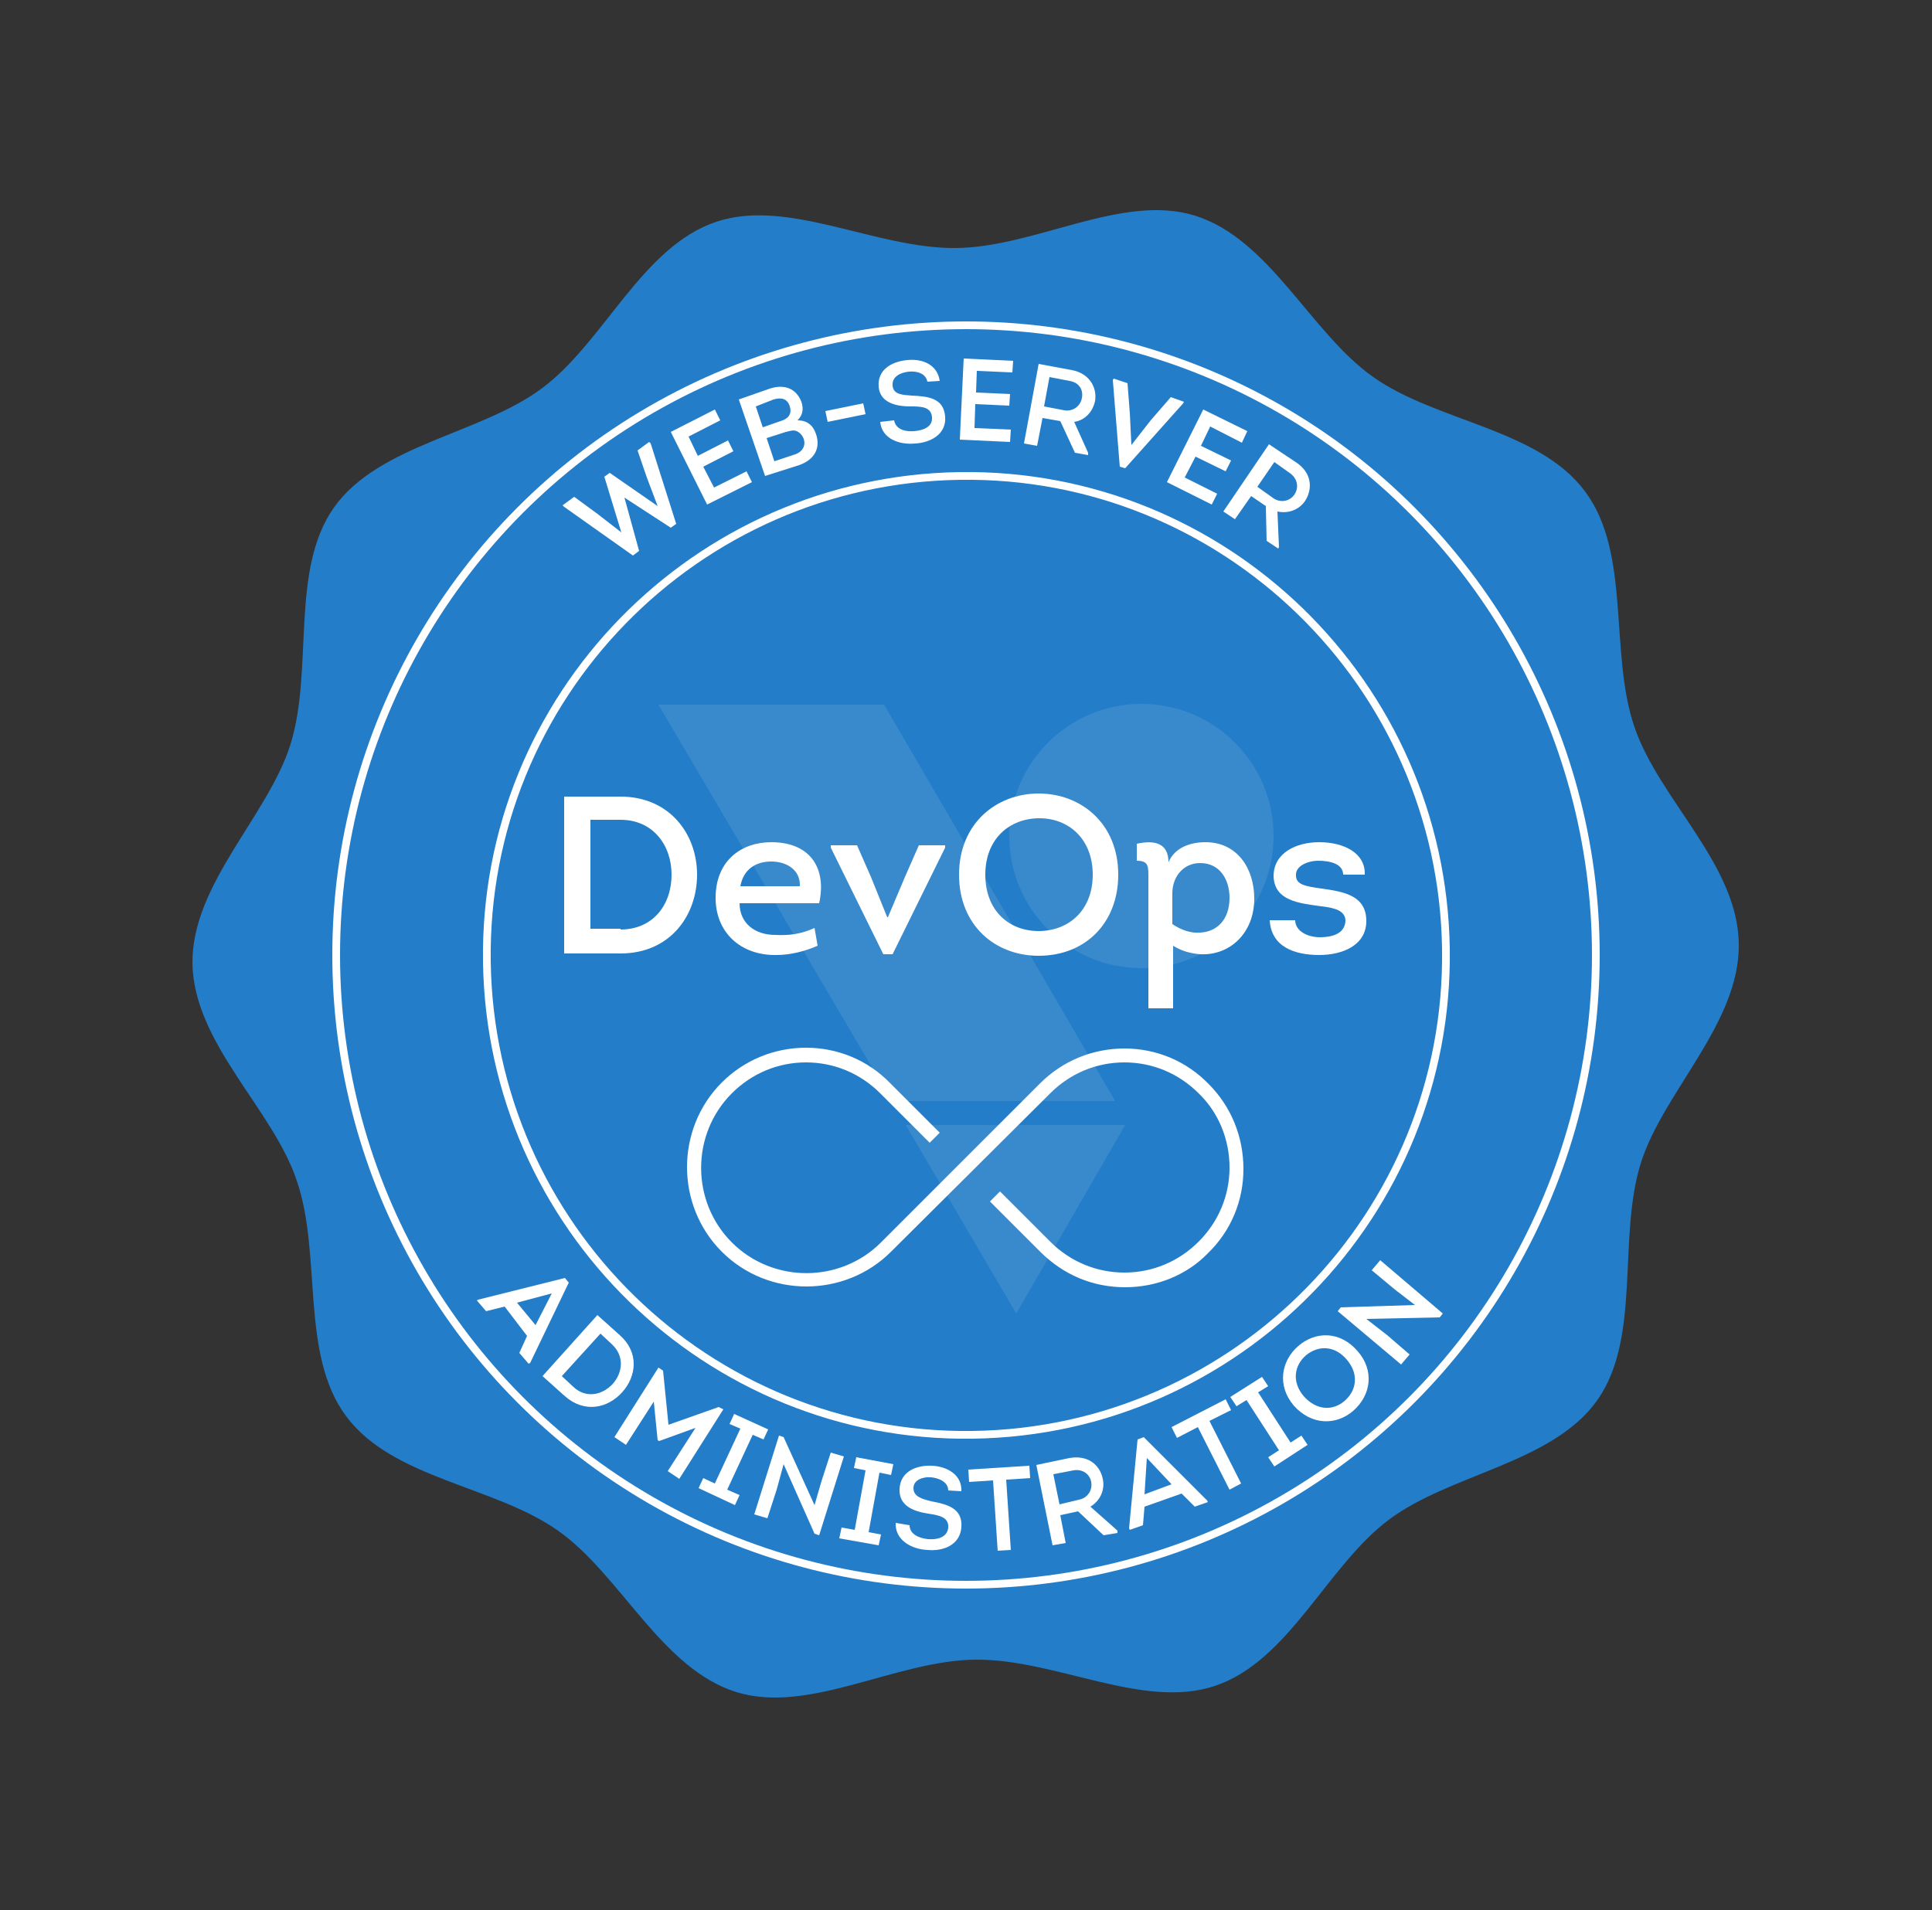 <?xml version="1.0" encoding="utf-8"?>
<!-- Generator: Adobe Illustrator 24.0.0, SVG Export Plug-In . SVG Version: 6.00 Build 0)  -->
<svg version="1.1" id="objects" xmlns="http://www.w3.org/2000/svg" xmlns:xlink="http://www.w3.org/1999/xlink" x="0px" y="0px"
	 viewBox="0 0 250 247.2" style="enable-background:new 0 0 250 247.2;" xml:space="preserve">
<rect x="0" y="0" width="250" height="247.2" fill="#333333" stroke="none"/>
<style type="text/css">
	.st0{fill:none;stroke:#237DC8;stroke-miterlimit:10;}
	.st1{fill:#237DC8;}
	.st2{fill:#E1EFFF;}
	.st3{fill:none;stroke:#FFFFFF;stroke-miterlimit:10;}
	.st4{opacity:0.1;}
	.st5{fill:#FFFFFF;}
</style>
<g>
	<path class="st1" d="M225,122.2c0.1,10.3-9.8,19.1-12.7,28.4c-3,9.7,0.1,22.5-5.6,30.6c-5.8,8.2-19,9.5-27,15.5
		c-8,6-12.9,18.3-22.5,21.5c-9.3,3.1-20.6-3.5-31-3.4c-10.3,0.1-21.5,7.1-30.9,4.2c-9.7-3-15-15.2-23.1-20.9
		c-8.2-5.8-21.4-6.7-27.4-14.8c-6-8-3.1-20.9-6.4-30.5c-3.1-9.3-13.3-17.7-13.5-28.1c-0.1-10.3,9.8-19.1,12.7-28.4
		c3-9.7-0.1-22.5,5.6-30.6c5.8-8.2,19-9.5,27-15.5c8-6,12.9-18.3,22.5-21.5c9.3-3.1,20.6,3.5,31,3.4c10.3-0.1,21.5-7.1,30.9-4.2
		c9.7,3,15,15.2,23.1,20.9c8.2,5.8,21.4,6.7,27.4,14.8c6,8,3.1,20.9,6.4,30.5C214.7,103.5,224.9,111.9,225,122.2"/>
	<path class="st3" d="M187.1,122.8c0.5,34.3-27,62.4-61.2,62.9c-34.3,0.5-62.4-27-62.9-61.2c-0.5-34.3,27-62.4,61.2-62.9
		C158.4,61.1,186.6,88.5,187.1,122.8"/>
	<g>
		<path class="st5" d="M78.9,61.2l6.2,4.3l0,0l-1.4-3.7l-1.2-3.5l1.5-1.1l0.2,0.2l3.3,10.4l-0.7,0.5l-6-3.9l0,0l1.9,6.9l-0.8,0.6
			L73,65.6l-0.2-0.2l1.5-1.1l3,2.2l3.1,2.4l0,0l-2.2-7.2L78.9,61.2z"/>
		<path class="st5" d="M93.2,54.4l-4.1,2.1l1.2,2.5l3.9-2l0.7,1.4l-3.9,2l1.4,2.7l4.2-2.1l0.7,1.4l-5.8,2.9l-4.7-9.4l5.7-2.9
			L93.2,54.4z"/>
		<path class="st5" d="M103.2,54.4c1.2,0,2,0.6,2.4,1.8c0.6,1.8-0.2,3.3-2.2,4L99,61.6l-3.4-9.9l4-1.4c1.8-0.6,3.4-0.1,4.1,1.7
			C104,52.9,103.9,53.7,103.2,54.4z M97.8,52.6l0.9,2.7l2.3-0.8c1-0.3,1.5-0.9,1.2-1.9c-0.3-1-1.1-1.2-2.1-0.9L97.8,52.6z
			 M99.2,56.7l1,3l2.7-0.9c0.9-0.3,1.4-1.1,1.1-2c-0.2-0.5-0.5-0.8-0.9-1c-0.5-0.2-0.9,0-1.4,0.1L99.2,56.7z"/>
		<path class="st5" d="M106.8,53.2l4.9-1l0.3,1.4l-4.9,1L106.8,53.2z"/>
		<path class="st5" d="M115.7,54.4c0.2,1.2,1.5,1.5,2.6,1.4c1.1-0.1,2.4-0.5,2.3-1.8c-0.1-1.4-1.5-1.4-2.8-1.4
			c-1.9,0-3.9-0.5-4.1-2.5c-0.2-2.2,1.6-3.3,3.7-3.5c2-0.2,3.9,0.6,4.2,2.7l-1.6,0.1c-0.2-1.1-1.4-1.4-2.4-1.3
			c-1,0.1-2.2,0.6-2.1,1.8c0.1,1.2,1.3,1.2,2.5,1.3c2.1,0.1,4.1,0.3,4.3,2.7c0.2,2.3-1.9,3.4-3.9,3.5c-2,0.2-4.3-0.6-4.5-2.8
			L115.7,54.4z"/>
		<path class="st5" d="M131,48.2l-4.6-0.2l-0.1,2.8l4.4,0.2l-0.1,1.5l-4.4-0.2l-0.1,3.1l4.7,0.2l-0.1,1.6l-6.5-0.3l0.5-10.5l6.4,0.3
			L131,48.2z"/>
		<path class="st5" d="M140.8,58.6l0,0.3l-1.7-0.3l-1.9-4.1l-2.3-0.4l-0.7,3.6l-1.7-0.3l1.9-10.3l4.3,0.8c2.2,0.4,3.3,2.2,3,4
			c-0.3,1.4-1.3,2.5-2.7,2.7L140.8,58.6z M137.7,53.1c1.1,0.2,2.1-0.5,2.3-1.6c0.2-1.1-0.4-2-1.6-2.2l-2.6-0.5l-0.7,3.8L137.7,53.1z
			"/>
		<path class="st5" d="M146.4,57.6l2.5-3.2l2.6-3l1.7,0.6l-0.1,0.2l-7.5,8.4l-0.7-0.2l-0.9-11.2l0.1-0.2l1.8,0.6l0.3,3.9L146.4,57.6
			L146.4,57.6z"/>
		<path class="st5" d="M160.7,57.3l-4.1-2.1l-1.2,2.5l3.9,1.9l-0.7,1.4l-3.9-1.9l-1.4,2.7l4.2,2.1l-0.7,1.4l-5.8-2.9l4.7-9.4
			l5.7,2.8L160.7,57.3z"/>
		<path class="st5" d="M165.5,70.8l-0.1,0.2l-1.5-1l-0.1-4.5l-1.9-1.3l-2.1,3l-1.5-1l5.9-8.7l3.6,2.4c1.9,1.3,2.1,3.3,1.1,4.9
			c-0.8,1.2-2.2,1.7-3.6,1.4L165.5,70.8z M164.8,64.5c0.9,0.6,2.1,0.4,2.7-0.5c0.6-0.9,0.4-2-0.5-2.7l-2.1-1.5l-2.2,3.2L164.8,64.5z
			"/>
	</g>
	<g>
		<path class="st5" d="M65.3,169.1l-2.4,0.6l-1.2-1.4l0.2-0.1l11.2-2.8l0.5,0.6l-5,10.4l-0.2,0.1l-1.2-1.4l1-2.2L65.3,169.1z
			 M66.9,168.6l2.4,2.9l2.1-4.1L66.9,168.6z"/>
		<path class="st5" d="M80.2,172.8c2.5,2.2,2.2,5.3,0.3,7.4c-1.9,2.1-4.9,2.7-7.4,0.5l-2.9-2.6l7.1-7.9L80.2,172.8z M74.2,179.5
			c1.6,1.5,3.7,1.1,5.1-0.4c1.3-1.5,1.5-3.6-0.1-5.1l-1.5-1.4l-5,5.5L74.2,179.5z"/>
		<path class="st5" d="M93,182.1l0.6,0.3l-5.7,9l-1.5-1l3.6-5.6l-4.7,1.7l-0.2-0.1l-0.5-5l-3.6,5.6l-1.5-1l5.7-9l0.6,0.4l0.7,7
			L93,182.1z"/>
		<path class="st5" d="M95.7,193.5l-0.6,1.3l-4.7-2.2l0.6-1.3l1.5,0.7l3.3-7.1l-1.4-0.6L95,183l4.4,2l-0.6,1.3l-1.4-0.6l-3.3,7.1
			L95.7,193.5z"/>
		<path class="st5" d="M101.4,189.5l-0.9,3.3l-1.2,3.7l-1.7-0.5l3.2-10.2l0.6,0.2l4,8.8l0.9-3.1l1.2-3.7l1.7,0.5l-3.2,10.2l-0.6-0.2
			L101.4,189.5z"/>
		<path class="st5" d="M114,198.6l-0.3,1.4l-5.1-0.9l0.3-1.4l1.7,0.3l1.4-7.7l-1.5-0.3l0.3-1.4l4.8,0.9l-0.3,1.4l-1.5-0.3l-1.4,7.7
			L114,198.6z"/>
		<path class="st5" d="M117.7,197.4c0,1.2,1.3,1.7,2.4,1.8c1.1,0.1,2.5-0.2,2.6-1.5c0.1-1.4-1.3-1.6-2.6-1.8c-1.9-0.3-3.8-1-3.7-3.2
			c0.1-2.2,2.1-3.1,4.2-3c2,0.1,3.9,1.2,3.8,3.3l-1.7-0.1c0-1.1-1.2-1.6-2.2-1.7c-1-0.1-2.3,0.3-2.3,1.4s1.1,1.4,2.3,1.7
			c2.1,0.4,4.1,0.9,3.9,3.4c-0.2,2.3-2.4,3.1-4.4,2.9c-2.1-0.1-4.2-1.3-4.1-3.5L117.7,197.4z"/>
		<path class="st5" d="M125.4,191.8l-0.1-1.6l7.9-0.5l0.1,1.6l-3.1,0.2l0.6,9.1l-1.7,0.1l-0.6-9.1L125.4,191.8z"/>
		<path class="st5" d="M144.6,198.1l0,0.3l-1.8,0.3l-3.3-3.1l-2.3,0.5l0.7,3.6l-1.7,0.3l-2.1-10.4l4.3-0.9c2.3-0.4,3.9,0.8,4.3,2.7
			c0.3,1.4-0.3,2.8-1.6,3.6L144.6,198.1z M139.6,194.1c1.1-0.2,1.8-1.2,1.6-2.3c-0.2-1.1-1.2-1.7-2.3-1.5l-2.6,0.5l0.8,3.9
			L139.6,194.1z"/>
		<path class="st5" d="M148.1,195l-0.2,2.4l-1.7,0.6l-0.1-0.2l1.1-11.5l0.8-0.3l8.2,8.2l0.1,0.2l-1.7,0.6l-1.7-1.7L148.1,195z
			 M148.1,193.4l3.5-1.3l-3.2-3.4L148.1,193.4z"/>
		<path class="st5" d="M152.3,186.1l-0.7-1.4l7-3.6l0.7,1.4l-2.8,1.4l4.1,8.1l-1.5,0.8l-4.1-8.1L152.3,186.1z"/>
		<path class="st5" d="M168.4,185.8l0.8,1.2l-4.3,2.8l-0.8-1.2l1.4-0.9l-4.2-6.5l-1.3,0.8l-0.8-1.2l4.1-2.6l0.8,1.2l-1.3,0.8
			l4.2,6.5L168.4,185.8z"/>
		<path class="st5" d="M175.1,182.6c-2.2,1.9-5.4,1.9-7.7-0.7c-2.2-2.6-1.6-5.8,0.6-7.7c2.2-1.9,5.4-2,7.7,0.7
			C177.8,177.3,177.5,180.5,175.1,182.6z M174,181.3c1.5-1.3,1.9-3.4,0.3-5.3c-1.6-1.9-3.7-1.9-5.3-0.6c-1.5,1.3-1.9,3.4-0.3,5.3
			C170.4,182.6,172.5,182.6,174,181.3z"/>
		<path class="st5" d="M176.8,170.7l2.7,2.1l2.9,2.5l-1.1,1.3l-8.2-6.9l0.4-0.5l9.6-0.3l-2.6-2l-3-2.5l1.1-1.3l8.1,6.9l-0.4,0.5
			L176.8,170.7z"/>
	</g>
	<circle class="st3" cx="125" cy="123.6" r="81.5"/>
	<g class="st4">
		<g>
			<circle class="st5" cx="147.7" cy="108.2" r="17.1"/>
			<polygon class="st5" points="144.3,142.5 115.4,142.5 85.2,91.2 114.4,91.2 			"/>
			<polygon class="st5" points="131.5,170 117.2,145.6 145.6,145.6 			"/>
		</g>
	</g>
	<g>
		<path class="st5" d="M80.3,103.1c6.3,0,9.9,4.8,9.9,10.1c0,5.3-3.5,10.2-9.9,10.2H73v-20.3H80.3z M80.3,120.3
			c4.2,0,6.6-3.2,6.6-7.1c0-3.8-2.4-7.1-6.6-7.1h-3.9v14.1H80.3z"/>
		<path class="st5" d="M106,116.9H95.7c0,2.6,2,4.1,4.6,4.1c1.7,0.1,3.4-0.1,5.1-0.9l0.4,2.3c-1.6,0.7-3.5,1.2-5.3,1.2
			c-4.6,0.1-8-2.9-7.9-7.6c0.1-4.7,3.4-7,7.2-7C104.8,109,107,112.3,106,116.9z M95.8,114.7h7.7c0.1-2.1-1.7-3.2-3.7-3.2
			C97.8,111.5,96.2,112.5,95.8,114.7z"/>
		<path class="st5" d="M114.3,123.5l-6.8-13.8v-0.3h3.4l1.8,4.1l2.1,5.2h0.1l2.2-5.2l1.8-4.1h3.4v0.3l-6.8,13.8H114.3z"/>
		<path class="st5" d="M134.4,123.7c-5.6,0-10.3-3.9-10.3-10.5c0-6.6,4.8-10.5,10.3-10.5c5.5,0,10.3,3.9,10.3,10.5
			C144.7,119.4,140.5,123.7,134.4,123.7z M134.4,120.5c3.8,0,7-2.6,7-7.3c0-4.6-3.1-7.3-6.9-7.3c-3.8,0-7,2.6-7,7.3
			C127.5,117.9,130.6,120.5,134.4,120.5z"/>
		<path class="st5" d="M156,109c4.1,0,6.3,3.4,6.3,7.3c0,4.5-3.2,7.4-7,7.2c-1.2-0.1-2.4-0.4-3.5-1.1v8.1h-3.2v-16.7
			c0-1.6,0.1-2.4-1.5-2.4l0-2.2c2.3-0.5,4.1-0.1,4.1,2.4C152,109.7,154,109,156,109z M151.7,119.6c1.2,0.8,2.4,1.2,3.6,1.1
			c2.1-0.1,3.8-1.6,3.8-4.5c0-2.3-1.2-4.5-3.8-4.5c-2.2,0-3.6,1.8-3.6,3.9V119.6z"/>
		<path class="st5" d="M167.6,119.2c0.1,1.4,1.7,2.1,3.2,2.1c1.5,0,3.2-0.4,3.3-2.1c0-1.3-1.3-1.7-3.1-1.9c-2.9-0.4-6.1-0.7-6.2-3.9
			c0-3,2.9-4.4,5.9-4.4c3.2,0,6,1.4,5.9,4.2h-2.8c0-1.4-1.7-1.8-3.2-1.8c-1.4,0-3,0.7-2.9,1.9c0,1.2,1.2,1.4,3.3,1.7
			c2.9,0.4,5.8,0.9,5.8,4.2c0,3.1-3,4.4-6.1,4.4s-6.2-1-6.4-4.5H167.6z"/>
	</g>
	<path class="st5" d="M145.6,166.6C145.6,166.6,145.6,166.6,145.6,166.6c-4.2,0-8-1.6-11-4.6l-6.5-6.5l1.3-1.3l6.5,6.5
		c2.6,2.6,6,4,9.6,4c0,0,0,0,0,0c3.6,0,7-1.4,9.6-4c2.6-2.6,4-6,4-9.6c0-3.6-1.4-7.1-4-9.6c-2.6-2.6-6-4-9.6-4c0,0,0,0,0,0
		c-3.6,0-7,1.4-9.6,4L115.3,162c-6,6-15.9,6-21.9,0c-6-6-6-15.9,0-21.9c2.9-2.9,6.8-4.5,10.9-4.5c0,0,0,0,0,0c4.1,0,8,1.6,10.9,4.6
		l6.4,6.4l-1.3,1.3l-6.4-6.4c-2.6-2.6-6-4-9.6-4c0,0,0,0,0,0c-3.6,0-7,1.4-9.6,4c-5.3,5.3-5.3,14,0,19.3c5.3,5.3,14,5.3,19.3,0
		l20.6-20.6c2.9-2.9,6.8-4.5,10.9-4.5c0,0,0,0,0,0c4.1,0,8,1.6,10.9,4.6c2.9,2.9,4.5,6.8,4.5,11c0,4.1-1.6,8-4.6,10.9
		C153.6,165,149.7,166.6,145.6,166.6z"/>
</g>
</svg>
